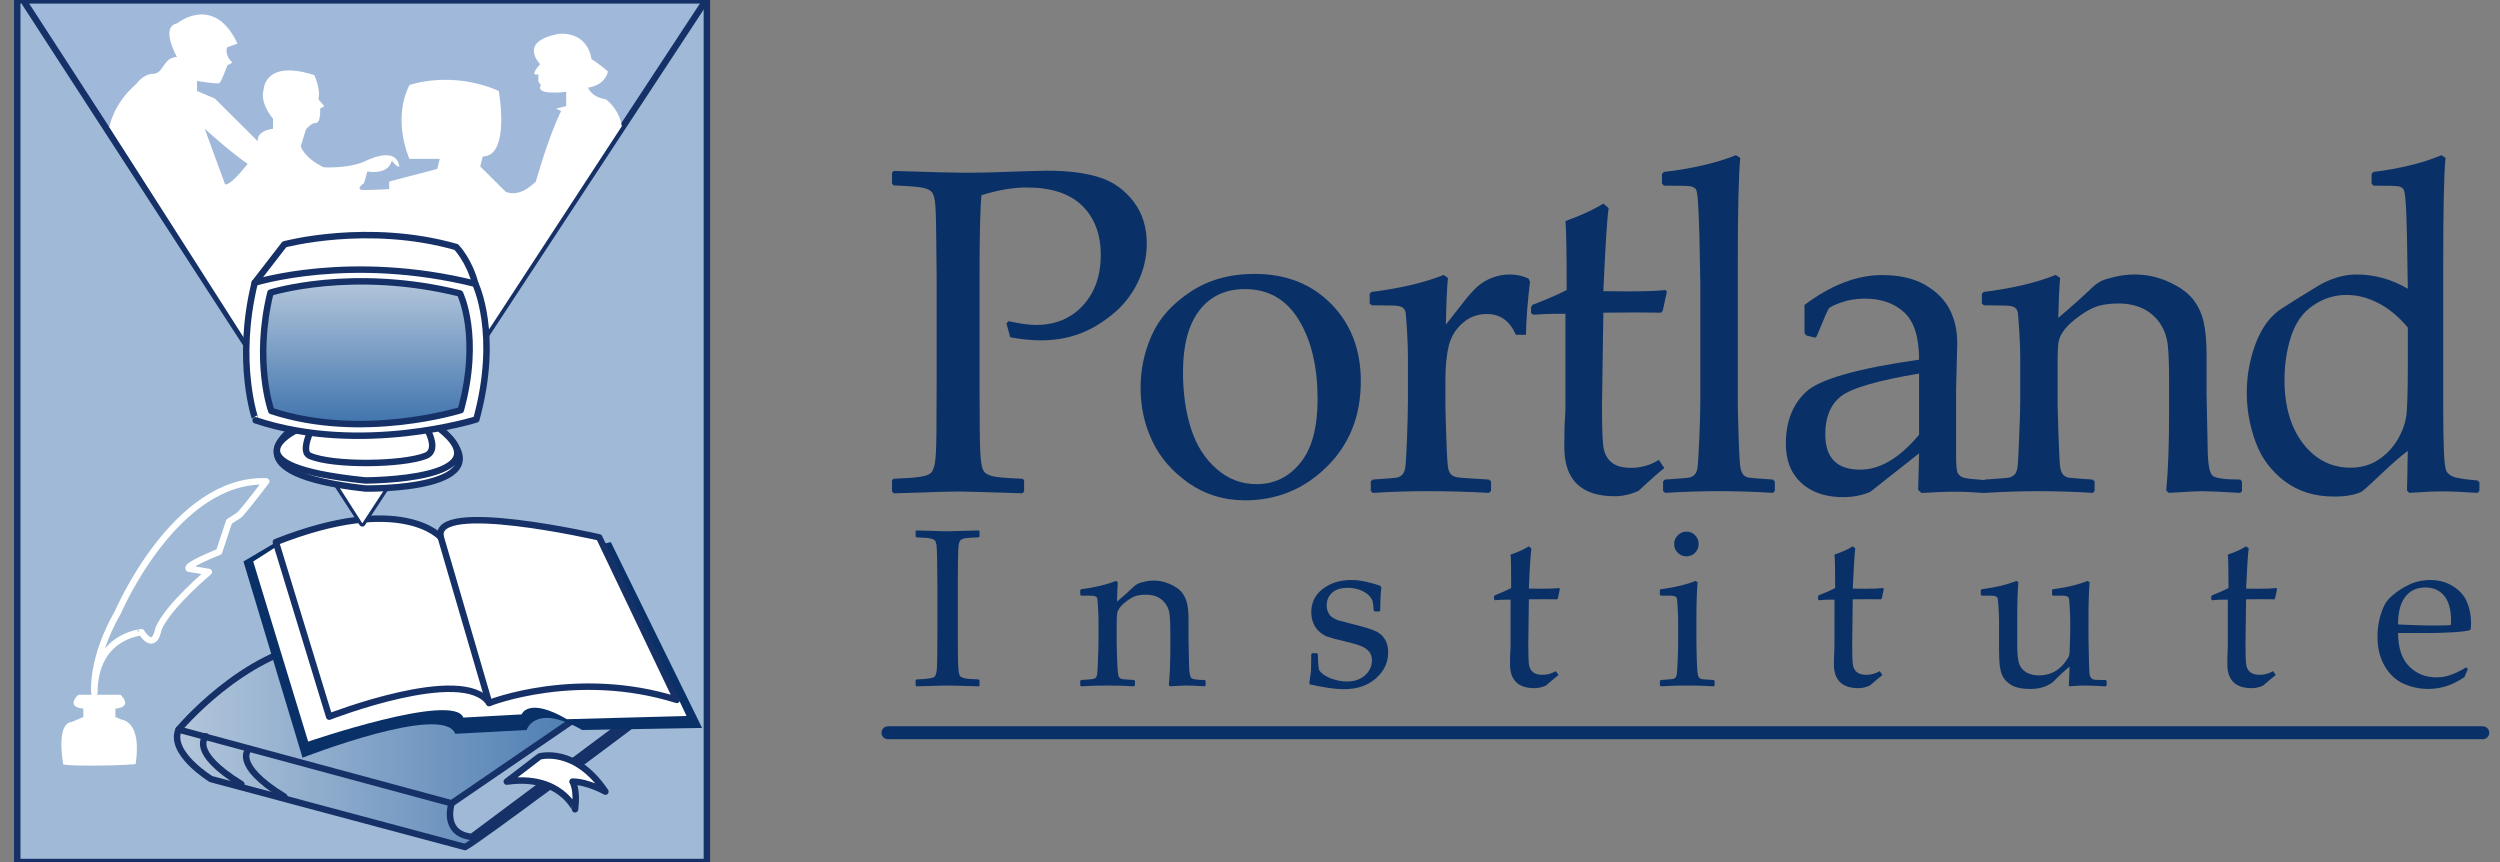 <?xml version="1.0" encoding="utf-8"?>
<!-- Generator: Adobe Illustrator 16.0.0, SVG Export Plug-In . SVG Version: 6.00 Build 0)  -->
<!DOCTYPE svg PUBLIC "-//W3C//DTD SVG 1.1//EN" "http://www.w3.org/Graphics/SVG/1.1/DTD/svg11.dtd">
<svg version="1.1" id="Capa_1" xmlns="http://www.w3.org/2000/svg" xmlns:xlink="http://www.w3.org/1999/xlink" x="0px" y="0px"
	 width="290px" height="100px" viewBox="0 0 290 100" enable-background="new 0 0 290 100" xml:space="preserve">
<rect x="0" y="0" width="290" height="100" fill="#808080" stroke="none"/>
<g>
	<polygon fill="#FFFFFF" points="72.414,83.867 53.4,97.934 50.88,94.453 71.107,81.039 	"/>
	<rect x="2" y="0.04" fill="#9FB9D6" width="80" height="99.96"/>
	<linearGradient id="SVGID_1_" gradientUnits="userSpaceOnUse" x1="20.54" y1="86.38" x2="73.107" y2="86.38">
		<stop  offset="0" style="stop-color:#B3C6DB"/>
		<stop  offset="1" style="stop-color:#4074AD"/>
	</linearGradient>
	
		<path fill="url(#SVGID_1_)" stroke="#153167" stroke-width="0.75" stroke-linecap="round" stroke-linejoin="round" stroke-miterlimit="10" d="
		M20.72,84.628c0,0,7.426-8.948,16.413-10.121l34.027,5.84L52.387,93.188c0,0-1.173,3.505,2.346,3.894l17.201-12.842h1.173
		c0,0-17.601,13.227-19.16,14.014L24.48,90.372C24.48,90.372,19.547,87.359,20.72,84.628z"/>
	<g>
		<path fill="#093067" d="M32.053,62.88l-3.813,2.253l6.853,22.761c0,0,16.347-6.373,17.72-2.773l8.28-0.44c0,0,0.92-3.159,6.44,0
			L81.44,84.44L70.854,62.88C70.854,62.88,38.947,71.239,32.053,62.88z"/>
		<path fill="#FFFFFF" d="M32,63.453l-2.627,1.68l6.374,20.894c0,0,16.88-5.787,18-2.787l6.76-0.372c0,0,0.747-2.067,5.253,0.56
			l13.88-0.373l-8.627-18.293C71.013,64.761,37.627,70.359,32,63.453z"/>
		
			<path fill="#FFFFFF" stroke="#153167" stroke-width="0.75" stroke-linecap="round" stroke-linejoin="round" stroke-miterlimit="10" d="
			M32,62.88l6.187,20.253c0,0,15.56-6.066,18.56-1.586c0,0,10.134-4.013,21.76-0.359l-9-18.854c0,0-19.506-4.479-18.373,0
			C51.133,62.333,46.627,57.106,32,62.88z"/>
		
			<line fill="#FFFFFF" stroke="#153167" stroke-width="0.75" stroke-linecap="round" stroke-linejoin="round" stroke-miterlimit="10" x1="51.133" y1="62.333" x2="56.747" y2="81.547"/>
	</g>
	
		<line fill="none" stroke="#153167" stroke-width="0.75" stroke-linecap="round" stroke-linejoin="round" stroke-miterlimit="10" x1="20.72" y1="84.628" x2="52.387" y2="93.188"/>
	
		<path fill="none" stroke="#153167" stroke-width="0.75" stroke-linecap="round" stroke-linejoin="round" stroke-miterlimit="10" d="
		M23.893,85.414c0,0-2.053,1.746,4.107,5.547"/>
	
		<path fill="none" stroke="#153167" stroke-width="0.75" stroke-linecap="round" stroke-linejoin="round" stroke-miterlimit="10" d="
		M28.88,86.867c0,0-2.054,1.761,4.106,5.547"/>
	
		<path fill="#FFFFFF" stroke="#153167" stroke-width="0.75" stroke-linecap="round" stroke-linejoin="round" stroke-miterlimit="10" d="
		M58.787,90.667l3.813-2.92c0,0,4.106-1.174,7.626,4.08c0,0-2.053-1.16-3.813-1.16c0,0,0.586,0.867,0.293,3.213
		C66.707,93.88,64.947,89.786,58.787,90.667z"/>
	
		<polyline fill="#A0B8D9" stroke="#153167" stroke-width="0.75" stroke-linecap="round" stroke-linejoin="round" stroke-miterlimit="10" points="
		2.92,0.387 42.027,60.706 81.907,0 	"/>
	<g>
		<path fill-rule="evenodd" clip-rule="evenodd" fill="#FFFFFF" d="M26.093,21.346l-2.347-6.413c3.227,2.92,4.986,4.08,4.986,4.08
			C26.387,21.934,26.093,21.346,26.093,21.346z M70.28,11.52c-1.773-0.293-2.053-1.36-2.053-1.36
			c2.053-0.293,2.293-1.867,2.293-1.867c-0.88-0.8-1.907-1.44-1.907-1.44c-0.586-3.4-3.813-2.92-3.813-2.92
			c-4.787,0.879-2.146,3.506-2.146,3.506C61.28,9,62.453,8.613,62.453,8.613V9.48l0.293,0.387c-0.786,1.267,2.933,0.787,2.933,0.787
			v1.653L64.506,12.6l0.587,0.28c-1.466,2.92-2.933,8.173-2.933,8.173c-2.053,2.054-3.52,1.173-3.52,1.173l-2.934-2.92L56,18.146
			c3.227,0,1.854-7.6,1.854-7.6c-5.56-2.427-10.36-0.68-10.36-0.68c-2.054,4.094,0,8.56,0,8.56h3.52L50.72,19.6l-5.574,1.453v0.88
			c-1.653,0.106-2.92,0.106-2.92,0.106c-1.173,0,0-0.786,0-0.786l0.387-1.36c2.64,0.387,2.827-1.266,2.827-1.266
			c0.693,0.879,0.88,0.68,0.88,0.68c-0.387-2.533-4-0.586-4-0.586c-2.053,0.88-4.787,0.68-4.787,0.68
			c-2.346-1.16-2.64-2.427-2.64-2.427l0.587-1.946c0,0,0.573-0.773,1.174-0.773c0.586,0,0.479-1.653,0.479-1.653l0.494-0.293
			l-0.693-0.787c0.307-1.16-0.48-2.813-0.48-2.813c-5.773-1.853-5.867,1.653-5.867,1.653c-0.493,1.653,1.08,3.4,1.08,3.4v1.174
			c-2.053,0.293-1.76,1.453-1.76,1.453l-4.987-4.96l-2.066-0.879v-1.16c0,0,2.4,0.414,2.613,0.24c0.227-0.187,0.92-2.067,0.92-2.067
			s0.64-0.253,0.506-0.373c-0.906-0.88-0.547-1.693-0.547-1.693l1.201-0.44C24.813-0.787,20.52,2.72,20.52,2.72
			c-1.96,0.387,0,3.893,0,3.893c-1.56,0-1.56,1.947-2.733,1.947c-1.173,0-1.96,1.16-1.96,1.16c-2.733,2.346-3.147,5.026-3.147,5.026
			l29.347,45.959L72.133,14.64C71.827,12.6,70.28,11.52,70.28,11.52z"/>
	</g>
	
		<path fill="#FFFFFF" stroke="#153167" stroke-width="0.75" stroke-linecap="round" stroke-linejoin="round" stroke-miterlimit="10" d="
		M29.547,32.8l3.44-4.454c0,0,9.667-2.613,19.933,0.308c0,0,1.506,1.533,2.213,4.266"/>
	
		<path fill="#FFFFFF" stroke="#153167" stroke-width="0.75" stroke-linecap="round" stroke-linejoin="round" stroke-miterlimit="10" d="
		M33.747,49.92c0,0-7.213,4.987,8.626,6.747c0,0,17.08,0.307,8.574-6.987"/>
	
		<path fill="#FFFFFF" stroke="#153167" stroke-width="0.75" stroke-linecap="round" stroke-linejoin="round" stroke-miterlimit="10" d="
		M34.333,49.92c0,0-8.574,4.12,8.04,5.813c0,0,16.347,0,8.574-6.054"/>
	
		<path fill="#FFFFFF" stroke="#153167" stroke-width="0.75" stroke-linecap="round" stroke-linejoin="round" stroke-miterlimit="10" d="
		M35.92,50.294c0,0-0.973,2.146,0,2.572c2.64,1.174,10.8,1.067,13.48,0c1.467-0.586,0.293-2.773,0.293-2.773"/>
	<g>
		<path fill="#FFFFFF" d="M14.066,83.466l-0.68-0.293V82.2c2.146-0.2,0.586-1.614,0.586-1.614h-3.187h-0.28H9.08
			c0,0-1.56,1.414,0.586,1.614v0.973l-1.373,0.588c0,0-1.76-0.201-0.973,4.867c0,0-0.32,0.172,3.133,0.185h0.201h0.2
			c3.573-0.013,4.879-0.185,4.879-0.185C16.506,83.56,14.066,83.466,14.066,83.466z"/>
	</g>
	
		<path fill="none" stroke="#FFFFFF" stroke-width="0.75" stroke-linecap="round" stroke-linejoin="round" stroke-miterlimit="10" d="
		M10.947,80.347c0,0-0.4-3.881,2.733-9.334c0,0,6.641-15.56,17.201-15.173c0,0-2.347,3.106-3.121,3.894l-1.186,0.773l-1.16,3.506
		c0,0-3.92,1.547-3.521,1.948l2.333,0.386c0,0-4.68,3.88-5.854,6.614c0,0-0.4,2.719-1.959,0.386
		C16.414,73.347,10.947,73.733,10.947,80.347z"/>
	
		<path fill="#FFFFFF" stroke="#153167" stroke-width="0.75" stroke-linecap="round" stroke-linejoin="round" stroke-miterlimit="10" d="
		M29.547,32.8c0,0,11.027-3.507,25.586,0.12c0,0,2.854,5.773,0.12,15.733c0,0-13.307,4.187-25.6,0.106
		C29.654,48.76,27.267,42.093,29.547,32.8z"/>
	<linearGradient id="SVGID_2_" gradientUnits="userSpaceOnUse" x1="42.502" y1="32.635" x2="42.502" y2="49.196">
		<stop  offset="0" style="stop-color:#B3C6DB"/>
		<stop  offset="1" style="stop-color:#4074AD"/>
	</linearGradient>
	
		<path fill="url(#SVGID_2_)" stroke="#153167" stroke-width="0.75" stroke-linecap="round" stroke-linejoin="round" stroke-miterlimit="10" d="
		M31.373,33.947c0,0,9.467-3.013,21.987,0.093c0,0,2.453,4.96,0.093,13.534c0,0-11.426,3.587-21.986,0.094
		C31.467,47.667,29.414,41.92,31.373,33.947z"/>
	
		<rect x="2" y="0.04" fill="none" stroke="#153167" stroke-width="0.75" stroke-linecap="round" stroke-linejoin="round" stroke-miterlimit="10" width="80" height="99.96"/>
	<g>
		<g>
			<g>
				<path fill-rule="evenodd" clip-rule="evenodd" fill="#093067" d="M103.68,19.827c4.374,0.146,7.16,0.213,8.36,0.213
					c1.627,0,3.467-0.04,5.493-0.133C119.68,19.84,121,19.8,121.507,19.8c2.427,0,4.439,0.266,6.026,0.773
					c1.587,0.493,2.894,1.439,3.946,2.786c1.027,1.347,1.547,2.974,1.547,4.894c0,1.573-0.359,3.106-1.08,4.573
					c-0.732,1.48-1.746,2.733-3.053,3.76c-1.293,1.041-2.613,1.773-3.947,2.227c-1.346,0.454-2.72,0.667-4.173,0.667
					c-1.067,0-2.267-0.107-3.587-0.36l-0.439-1.6l0.24-0.267c1.293,0.293,2.359,0.44,3.173,0.44c2.267,0,4.093-0.76,5.467-2.267
					c1.386-1.52,2.066-3.466,2.066-5.84c0-2.373-0.706-4.28-2.134-5.706c-1.439-1.414-3.6-2.134-6.493-2.134
					c-1.587,0-3.319,0.307-5.213,0.894c-0.147,1.36-0.227,4.613-0.227,9.8v12.187l0.026,5.12c0.014,1.986,0.066,3.266,0.16,3.84
					c0.08,0.586,0.199,0.973,0.373,1.16c0.16,0.199,0.48,0.359,0.947,0.492c0.467,0.12,1.626,0.227,3.467,0.295l0.199,0.158v1.32
					l-0.199,0.214c-4.428-0.146-6.921-0.214-7.467-0.214c-0.601,0-3.08,0.068-7.454,0.214l-0.2-0.214v-1.32l0.2-0.158
					c1.627-0.068,2.693-0.147,3.228-0.254c0.546-0.107,0.906-0.241,1.08-0.414c0.186-0.173,0.333-0.52,0.453-1.066
					c0.106-0.533,0.173-1.746,0.187-3.627l0.026-5.546V32.44l-0.053-5.133c-0.014-2-0.067-3.293-0.134-3.867
					c-0.08-0.586-0.214-0.973-0.374-1.16c-0.159-0.2-0.479-0.36-0.946-0.479c-0.467-0.121-1.626-0.214-3.467-0.294l-0.2-0.186
					v-1.307L103.68,19.827z"/>
				<path fill-rule="evenodd" clip-rule="evenodd" fill="#093067" d="M137.227,43.134c0,2.467,0.307,4.652,0.934,6.6
					c0.626,1.934,1.613,3.493,2.973,4.666c1.347,1.187,2.894,1.761,4.628,1.761c2.052,0,3.732-0.813,5.066-2.454
					c1.346-1.64,2.013-4.105,2.013-7.412c0-3.734-0.72-6.788-2.173-9.174s-3.534-3.586-6.253-3.586c-2.254,0-4.027,0.827-5.294,2.48
					C137.866,37.654,137.227,40.04,137.227,43.134z M132.307,44.96c0-2.094,0.427-4.106,1.28-6.04
					c0.854-1.947,2.333-3.613,4.439-5.027c2.107-1.413,4.602-2.12,7.508-2.12c3.639,0,6.599,1.16,8.893,3.494
					c2.279,2.319,3.428,5.307,3.428,8.947c0,4.026-1.308,7.333-3.936,9.92c-2.625,2.6-5.799,3.905-9.505,3.905
					c-2.427,0-4.601-0.667-6.507-1.985c-1.907-1.334-3.32-2.947-4.228-4.867C132.76,49.28,132.307,47.2,132.307,44.96z"/>
				<path fill-rule="evenodd" clip-rule="evenodd" fill="#093067" d="M167.466,31.893l0.495,0.347
					c-0.106,1.013-0.188,2.826-0.241,5.414l1.96-2.494c0.641-0.84,1.2-1.467,1.707-1.92c0.493-0.44,1.066-0.787,1.72-1.027
					c0.667-0.253,1.334-0.374,2.026-0.374c0.773,0,1.495,0.16,2.175,0.467l0.172,0.373c-0.279,2.333-0.44,4.387-0.467,6.16h-1.173
					c-0.694-1.613-1.813-2.414-3.36-2.414c-1.065,0-2.014,0.333-2.8,1.041c-0.8,0.68-1.333,1.546-1.613,2.6
					c-0.254,1.041-0.399,2.36-0.399,3.96v2.92c0,0.533,0.039,1.813,0.106,3.867c0.066,2.053,0.146,3.24,0.227,3.547
					c0.066,0.319,0.2,0.547,0.359,0.706c0.161,0.147,0.388,0.241,0.653,0.293c0.268,0.055,1.508,0.147,3.707,0.269l0.241,0.212
					v1.106l-0.241,0.227c-2.306-0.134-4.72-0.199-7.24-0.199c-1.986,0-4.065,0.065-6.24,0.199l-0.227-0.227V55.84l0.227-0.212
					c1.68-0.107,2.641-0.188,2.854-0.241s0.399-0.16,0.573-0.32c0.16-0.173,0.267-0.427,0.333-0.76
					c0.066-0.347,0.133-1.479,0.214-3.399c0.066-1.92,0.106-3.374,0.106-4.36V41.36c0-0.694-0.026-1.654-0.094-2.867
					c-0.081-1.214-0.133-1.947-0.173-2.227c-0.041-0.28-0.187-0.494-0.4-0.627c-0.227-0.134-0.68-0.2-1.359-0.2l-2.174-0.026
					l-0.24-0.214v-1.12l0.201-0.213C162.399,33.453,165.188,32.8,167.466,31.893z"/>
				<path fill-rule="evenodd" clip-rule="evenodd" fill="#093067" d="M177.601,36.307v-0.693l0.186-0.267
					c1.628-0.613,2.947-1.186,3.947-1.706c0-4.574-0.054-7.253-0.147-8c1.773-0.627,3.241-1.307,4.401-2.027l0.613,0.533
					c-0.174,1.094-0.374,4.307-0.613,9.627c0.853,0.013,1.799,0.027,2.799,0.027c2.054,0,3.508-0.054,4.401-0.16l0.172,0.173
					l-0.479,2.227l-0.213,0.228c-0.881-0.014-1.867-0.027-2.947-0.027c-0.959,0-2.213,0.013-3.732,0.027l-0.16,10.72
					c0,2.466,0.053,4.093,0.16,4.853c0.119,0.761,0.427,1.36,0.946,1.787c0.507,0.427,1.267,0.64,2.267,0.64
					c1.159,0,2.24-0.307,3.227-0.92l0.627,0.947c-0.413,0.307-1.413,1.172-2.987,2.64c-0.906,0.413-1.827,0.626-2.759,0.626
					c-3.908,0-5.854-1.906-5.854-5.732c0-1.4,0.026-2.601,0.094-3.574c0.026-0.307,0.039-0.613,0.039-0.92V36.4h-1.079
					c-0.773,0-1.667,0.04-2.667,0.106L177.601,36.307z"/>
				<path fill-rule="evenodd" clip-rule="evenodd" fill="#093067" d="M201.372,18l0.495,0.32c-0.188,2.013-0.281,6.053-0.281,12.12
					v16.506c0,0.387,0.027,1.627,0.094,3.721c0.067,2.093,0.147,3.32,0.227,3.666c0.081,0.36,0.2,0.613,0.347,0.773
					c0.161,0.146,0.36,0.253,0.574,0.293c0.227,0.041,1.16,0.121,2.813,0.229l0.239,0.212v1.106l-0.213,0.227
					c-2.174-0.134-4.253-0.199-6.268-0.199c-2,0-4.079,0.065-6.254,0.199l-0.227-0.227V55.84l0.227-0.212
					c1.682-0.107,2.641-0.188,2.854-0.241s0.414-0.16,0.573-0.32c0.16-0.173,0.281-0.427,0.333-0.76
					c0.055-0.347,0.133-1.479,0.214-3.399c0.08-1.92,0.119-3.374,0.119-4.36V32.92l-0.106-5.574
					c-0.052-1.959-0.12-3.307-0.172-4.053c-0.055-0.76-0.148-1.213-0.241-1.347c-0.106-0.134-0.293-0.253-0.547-0.32
					c-0.267-0.067-1.306-0.094-3.16-0.094l-0.227-0.24v-1.106l0.214-0.24C196.308,19.56,199.106,18.907,201.372,18z"/>
				<path fill-rule="evenodd" clip-rule="evenodd" fill="#093067" d="M222.613,43.333c-4.866,0.813-7.894,1.707-9.079,2.654
					c-1.201,0.946-1.801,2.412-1.801,4.399c0,2.733,1.348,4.093,4.04,4.093c2.308,0,4.586-1.346,6.84-4.053V43.333z M210.547,39.173
					l-1.026-0.267l-0.2-0.267v-3.267c3.079-2.307,6.079-3.466,9-3.466c1.987,0,3.653,0.373,4.974,1.133
					c1.307,0.747,2.266,1.693,2.852,2.827c0.588,1.133,0.894,2.454,0.894,3.96l-0.133,5.28v7.854c0,1.066,0.067,1.72,0.214,1.947
					c0.16,0.226,0.32,0.373,0.508,0.452c0.185,0.081,0.56,0.147,1.064,0.2l1.495,0.133l0.199,0.241v1.054l-0.199,0.2
					c-1.269-0.094-2.454-0.148-3.547-0.148c-1.04,0-2.281,0.055-3.747,0.148l-0.387-0.36l0.106-4.24l-5.68,4.479
					c-0.946,0.399-1.987,0.601-3.121,0.601c-1.386,0-2.573-0.253-3.573-0.761c-1-0.507-1.76-1.227-2.293-2.133
					c-0.52-0.907-0.786-2.026-0.786-3.32c0-2.573,0.801-4.587,2.387-6.04c1.599-1.439,5.946-2.68,13.066-3.693
					c0-2.6-0.574-4.426-1.72-5.479c-1.146-1.067-2.68-1.6-4.6-1.6c-1.014,0-1.935,0.16-2.747,0.453
					c-0.827,0.293-1.294,0.534-1.427,0.72c-0.12,0.187-0.586,1.253-1.4,3.227L210.547,39.173z"/>
				<path fill-rule="evenodd" clip-rule="evenodd" fill="#093067" d="M238.466,31.893l0.508,0.347
					c-0.106,1.173-0.174,2.707-0.213,4.626c1.385-1.16,2.705-2.333,3.959-3.533c0.361-0.333,0.707-0.574,1.027-0.733
					c0.319-0.16,0.854-0.32,1.6-0.493c0.734-0.173,1.508-0.267,2.281-0.267c1.318,0,2.599,0.267,3.838,0.814
					c1.24,0.546,2.175,1.186,2.814,1.933c0.626,0.747,1.066,1.627,1.32,2.654c0.239,1.013,0.36,2.266,0.36,3.76v4.627
					c0,0.293,0.039,2.479,0.133,6.56c0.026,1.667,0.214,2.653,0.547,2.974c0.32,0.306,1.398,0.468,3.227,0.468l0.199,0.212v1.134
					l-0.199,0.199c-2.214-0.134-3.707-0.199-4.48-0.199c-0.453,0-1.72,0.065-3.801,0.199l-0.306-0.279
					c0.227-2.28,0.333-5.254,0.333-8.92v-3.453c0-2.067-0.04-3.56-0.147-4.467c-0.094-0.92-0.385-1.747-0.865-2.493
					c-0.494-0.747-1.135-1.32-1.947-1.733c-0.826-0.413-1.799-0.627-2.92-0.627c-0.906,0-1.667,0.107-2.319,0.28
					c-0.641,0.187-1.36,0.573-2.147,1.133c-0.801,0.574-1.387,1.107-1.773,1.6c-0.387,0.507-0.613,0.974-0.693,1.4
					c-0.08,0.44-0.12,1.347-0.12,2.747v4.586c0,0.387,0.04,1.627,0.106,3.721c0.068,2.093,0.147,3.32,0.214,3.666
					c0.094,0.36,0.2,0.613,0.359,0.773c0.161,0.146,0.347,0.253,0.574,0.293c0.227,0.041,1.16,0.121,2.813,0.229l0.227,0.212v1.106
					l-0.2,0.227c-2.173-0.134-4.267-0.199-6.267-0.199s-4.08,0.065-6.254,0.199l-0.24-0.227V55.84l0.24-0.212
					c1.681-0.107,2.641-0.188,2.854-0.241c0.214-0.054,0.4-0.16,0.573-0.32c0.16-0.173,0.267-0.427,0.333-0.76
					c0.068-0.347,0.133-1.479,0.201-3.399c0.08-1.92,0.133-3.374,0.133-4.36V41.36c0-0.694-0.039-1.654-0.107-2.867
					c-0.079-1.214-0.133-1.947-0.173-2.227c-0.04-0.28-0.187-0.494-0.413-0.627c-0.213-0.134-0.666-0.2-1.346-0.2l-2.175-0.026
					l-0.239-0.214v-1.12l0.2-0.213C233.414,33.453,236.2,32.8,238.466,31.893z"/>
				<path fill-rule="evenodd" clip-rule="evenodd" fill="#093067" d="M279.308,38c-1.014-1.227-2.147-2.173-3.374-2.813
					c-1.241-0.654-2.48-0.974-3.733-0.974c-1.373,0-2.653,0.387-3.841,1.2c-1.199,0.786-2.052,1.973-2.573,3.547
					c-0.52,1.573-0.786,3.28-0.786,5.12c0,3.066,0.733,5.533,2.173,7.399c1.455,1.854,3.28,2.773,5.468,2.773
					c1.199,0,2.266-0.279,3.187-0.88c0.92-0.587,1.693-1.373,2.293-2.373c0.586-1,0.934-2,1.04-3c0.093-1,0.147-2.84,0.147-5.507V38
					z M275.106,21.293v-1.106l0.188-0.24c3.133-0.387,5.772-1.04,7.92-1.947l0.466,0.32c-0.187,2.013-0.266,6.053-0.266,12.12v17.24
					c0,1.773,0.026,3.32,0.079,4.641c0.054,1.333,0.16,2.12,0.307,2.359c0.146,0.254,0.388,0.453,0.734,0.601
					c0.333,0.16,1.278,0.32,2.853,0.453l0.227,0.213v1l-0.227,0.227c-1.759-0.119-3.147-0.173-4.12-0.173
					c-0.895,0-2.146,0.054-3.787,0.173l-0.266-0.279c0.039-1.721,0.066-2.92,0.066-3.613l0.027-0.986
					c-0.908,0.693-1.801,1.479-2.707,2.333C275.28,55.894,274.399,56.68,274,57c-0.761,0.399-1.827,0.601-3.227,0.601
					c-2.253,0-4.173-0.588-5.761-1.788c-1.572-1.199-2.705-2.706-3.372-4.572c-0.68-1.841-1.013-3.747-1.013-5.693
					c0-1.974,0.346-3.88,1.039-5.72c0.705-1.84,1.692-3.173,2.974-4.014c1.293-0.84,2.692-1.706,4.214-2.626
					c1.505-0.894,3.013-1.347,4.505-1.347c2.081,0,4.055,0.547,5.948,1.654l-0.094-5.867c-0.041-2.027-0.094-3.454-0.16-4.254
					c-0.066-0.787-0.147-1.266-0.241-1.413c-0.106-0.147-0.266-0.267-0.505-0.333c-0.227-0.067-1.227-0.094-2.987-0.094
					L275.106,21.293z"/>
			</g>
			<path fill-rule="evenodd" clip-rule="evenodd" fill="#093067" d="M106.32,61.534l1.573,0.039c1.026,0.04,1.707,0.055,2.014,0.055
				c0.293,0,1.492-0.027,3.613-0.094l0.106,0.079v0.64l-0.106,0.08c-0.574,0.014-1.027,0.039-1.348,0.081
				c-0.307,0.026-0.546,0.093-0.68,0.187c-0.146,0.092-0.24,0.306-0.293,0.652c-0.04,0.348-0.066,0.828-0.066,1.439l-0.027,2.936
				v5.893l0.014,2.492c0.014,0.948,0.04,1.573,0.08,1.854c0.04,0.293,0.094,0.466,0.173,0.56c0.094,0.094,0.24,0.174,0.467,0.24
				s0.787,0.119,1.681,0.146l0.106,0.081v0.627l-0.106,0.093l-2.214-0.066c-0.587-0.013-1.054-0.026-1.399-0.026
				c-0.254,0-1.454,0.026-3.587,0.093l-0.107-0.093v-0.627l0.107-0.081c0.786-0.026,1.307-0.079,1.56-0.133
				c0.267-0.039,0.44-0.106,0.533-0.187c0.08-0.079,0.16-0.254,0.214-0.52c0.053-0.268,0.079-0.854,0.093-1.76l0.014-2.693v-5.893
				l-0.027-2.495c-0.013-0.973-0.039-1.586-0.066-1.866c-0.039-0.279-0.106-0.467-0.187-0.561c-0.066-0.093-0.227-0.172-0.453-0.227
				c-0.227-0.065-0.786-0.12-1.68-0.146l-0.107-0.08v-0.64L106.32,61.534z"/>
			<path fill-rule="evenodd" clip-rule="evenodd" fill="#093067" d="M129.44,67.387l0.227,0.16c-0.04,0.573-0.08,1.32-0.094,2.239
				c0.68-0.56,1.307-1.133,1.906-1.705c0.174-0.162,0.348-0.295,0.494-0.361c0.16-0.079,0.413-0.16,0.773-0.24
				c0.359-0.093,0.732-0.133,1.106-0.133c0.64,0,1.253,0.133,1.853,0.4c0.601,0.266,1.054,0.573,1.36,0.933
				c0.294,0.359,0.507,0.786,0.627,1.281c0.12,0.505,0.173,1.105,0.173,1.825v2.24l0.067,3.188c0.013,0.799,0.106,1.279,0.267,1.439
				c0.16,0.146,0.68,0.227,1.547,0.227l0.106,0.107v0.533l-0.106,0.093c-1.067-0.066-1.787-0.093-2.16-0.093
				c-0.227,0-0.84,0.026-1.854,0.093l-0.146-0.134c0.106-1.107,0.173-2.546,0.173-4.319v-1.667c0-1-0.026-1.72-0.08-2.16
				c-0.04-0.439-0.173-0.854-0.413-1.2c-0.24-0.372-0.547-0.653-0.934-0.853c-0.399-0.199-0.866-0.293-1.399-0.293
				c-0.44,0-0.813,0.039-1.12,0.133c-0.307,0.08-0.653,0.279-1.04,0.547c-0.374,0.279-0.667,0.533-0.84,0.786
				c-0.187,0.239-0.307,0.453-0.333,0.667c-0.041,0.213-0.067,0.653-0.067,1.346v2.214c0,0.188,0.026,0.786,0.054,1.8
				c0.04,1.014,0.08,1.602,0.119,1.773c0.027,0.174,0.094,0.294,0.174,0.375c0.066,0.078,0.16,0.133,0.267,0.146
				c0.12,0.026,0.587,0.054,1.4,0.106l0.106,0.107v0.52l-0.106,0.106c-1.054-0.066-2.08-0.093-3.067-0.093
				c-0.973,0-2,0.026-3.066,0.093l-0.106-0.106v-0.52l0.106-0.107c0.84-0.053,1.293-0.094,1.414-0.119
				c0.093-0.014,0.186-0.081,0.279-0.147c0.066-0.079,0.134-0.214,0.16-0.374c0.027-0.173,0.066-0.719,0.094-1.653
				c0.039-0.919,0.066-1.625,0.066-2.106v-2.506c0-0.346-0.014-0.813-0.054-1.4c-0.026-0.573-0.053-0.945-0.079-1.08
				c-0.014-0.134-0.08-0.24-0.188-0.293c-0.106-0.067-0.333-0.106-0.653-0.106h-1.04l-0.106-0.106v-0.534l0.106-0.106
				C127,68.146,128.347,67.827,129.44,67.387z"/>
			<path fill-rule="evenodd" clip-rule="evenodd" fill="#093067" d="M152.214,75.773h0.547l0.106,0.106
				c0.013,0.721,0.052,1.32,0.133,1.826c0.253,0.4,0.706,0.721,1.333,0.974c0.641,0.239,1.268,0.374,1.894,0.374
				c0.88,0,1.601-0.241,2.133-0.733c0.521-0.48,0.786-1.054,0.786-1.72c0-0.361-0.092-0.682-0.278-0.947
				c-0.2-0.267-0.495-0.493-0.88-0.666c-0.387-0.175-1.094-0.374-2.094-0.615c-0.867-0.199-1.467-0.359-1.8-0.479
				c-0.36-0.107-0.68-0.308-1-0.573c-0.32-0.267-0.56-0.601-0.734-1c-0.159-0.387-0.253-0.827-0.253-1.308
				c0-1.119,0.453-2.039,1.347-2.705c0.894-0.694,2-1.027,3.333-1.027c0.561,0,1.175,0.079,1.827,0.24
				c0.667,0.159,1.173,0.307,1.507,0.44l0.119,0.185c-0.066,0.334-0.119,1.227-0.133,2.667l-0.119,0.121h-0.521l-0.119-0.121
				c-0.026-0.519-0.08-0.879-0.133-1.093c-0.068-0.213-0.214-0.426-0.453-0.681c-0.24-0.227-0.588-0.438-1.027-0.612
				c-0.439-0.16-0.906-0.239-1.4-0.239c-0.506,0-0.934,0.079-1.279,0.227c-0.348,0.146-0.627,0.386-0.84,0.692
				c-0.214,0.308-0.32,0.68-0.32,1.12c0,0.32,0.067,0.613,0.2,0.867c0.133,0.253,0.32,0.466,0.599,0.612
				c0.269,0.161,0.547,0.268,0.842,0.333l1.372,0.36c1.175,0.293,2.027,0.534,2.534,0.761c0.506,0.199,0.906,0.52,1.173,0.946
				c0.28,0.44,0.413,0.947,0.413,1.561c0,1.173-0.467,2.188-1.426,3.025c-0.96,0.842-2.187,1.254-3.694,1.254
				c-0.52,0-1.173-0.053-1.96-0.173c-0.786-0.12-1.453-0.253-2.013-0.387l-0.054-0.173l0.12-0.854
				c0.054-0.266,0.066-0.52,0.081-0.786l0.025-1.693L152.214,75.773z"/>
			<path fill-rule="evenodd" clip-rule="evenodd" fill="#093067" d="M173.308,69.521v-0.333l0.092-0.134
				c0.788-0.307,1.413-0.588,1.895-0.84c0-2.214-0.014-3.508-0.067-3.881c0.867-0.294,1.56-0.613,2.12-0.961l0.294,0.256
				c-0.081,0.532-0.188,2.078-0.294,4.652c0.414,0.014,0.88,0.014,1.359,0.014c1,0,1.721-0.027,2.148-0.08l0.092,0.094l-0.227,1.092
				l-0.106,0.121c-0.44-0.014-0.921-0.014-1.44-0.014c-0.48,0-1.079,0-1.826,0.014l-0.066,5.213c0,1.2,0.027,1.986,0.079,2.36
				c0.055,0.372,0.2,0.667,0.453,0.867c0.241,0.212,0.614,0.319,1.094,0.319c0.573,0,1.094-0.147,1.573-0.426l0.307,0.453
				c-0.213,0.146-0.692,0.547-1.453,1.213c-0.439,0.199-0.88,0.307-1.333,0.307c-1.894,0-2.84-0.934-2.84-2.788
				c0-0.68,0.013-1.266,0.054-1.745c0.013-0.134,0.013-0.294,0.013-0.439V69.56h-0.521c-0.373,0-0.8,0.014-1.279,0.068
				L173.308,69.521z"/>
			<path fill-rule="evenodd" clip-rule="evenodd" fill="#093067" d="M195.628,61.667c0.385,0,0.731,0.133,1,0.427
				c0.278,0.266,0.411,0.612,0.411,1.013c0,0.387-0.133,0.733-0.411,1.014c-0.269,0.279-0.615,0.414-1,0.414
				c-0.389,0-0.722-0.135-1-0.401c-0.281-0.278-0.428-0.626-0.428-1.026s0.146-0.747,0.428-1.013
				C194.906,61.8,195.239,61.667,195.628,61.667z M196.68,67.387l0.239,0.16c-0.092,1.106-0.133,2.534-0.133,4.253v2.88
				c0,0.188,0.014,0.786,0.041,1.8c0.04,1.014,0.079,1.602,0.119,1.773c0.041,0.174,0.093,0.294,0.174,0.375
				c0.067,0.078,0.16,0.133,0.279,0.146c0.107,0.026,0.574,0.054,1.387,0.106l0.107,0.107v0.52l-0.094,0.106
				c-1.066-0.066-2.094-0.093-3.08-0.093c-0.973,0-1.986,0.026-3.053,0.093l-0.12-0.106v-0.52l0.12-0.107
				c0.826-0.053,1.294-0.094,1.399-0.119c0.106-0.014,0.187-0.081,0.28-0.147c0.08-0.079,0.133-0.214,0.16-0.374
				c0.027-0.173,0.066-0.719,0.106-1.653c0.04-0.919,0.054-1.625,0.054-2.106v-2.506c0-0.346-0.014-0.813-0.054-1.4
				c-0.027-0.573-0.054-0.945-0.079-1.08c-0.014-0.134-0.081-0.24-0.188-0.293c-0.107-0.067-0.32-0.106-0.641-0.106h-1.039
				l-0.12-0.106v-0.534l0.106-0.106C194.239,68.146,195.586,67.827,196.68,67.387z"/>
			<path fill="#093067" d="M210.894,69.521v-0.333l0.08-0.134c0.787-0.307,1.426-0.588,1.906-0.84c0-2.214-0.025-3.508-0.08-3.881
				c0.867-0.294,1.572-0.613,2.119-0.961l0.295,0.256c-0.081,0.532-0.175,2.078-0.295,4.652c0.428,0.014,0.881,0.014,1.375,0.014
				c1,0,1.706-0.027,2.146-0.08l0.08,0.094l-0.227,1.092l-0.106,0.121c-0.427-0.014-0.907-0.014-1.427-0.014
				c-0.48,0-1.094,0-1.842,0.014l-0.064,5.213c0,1.2,0.025,1.986,0.079,2.36c0.054,0.372,0.212,0.667,0.453,0.867
				c0.254,0.212,0.613,0.319,1.106,0.319c0.561,0,1.08-0.147,1.561-0.426l0.306,0.453c-0.199,0.146-0.68,0.547-1.453,1.213
				c-0.44,0.199-0.88,0.307-1.333,0.307c-1.894,0-2.84-0.934-2.84-2.788c0-0.68,0.027-1.266,0.053-1.745l0.014-0.439V69.56h-0.506
				c-0.388,0-0.814,0.014-1.294,0.068L210.894,69.521z"/>
			<path fill-rule="evenodd" clip-rule="evenodd" fill="#093067" d="M233.906,67.387l0.227,0.16
				c-0.094,1.106-0.133,2.534-0.133,4.239v2.987c0,1.081,0.081,1.84,0.239,2.266c0.16,0.414,0.453,0.747,0.842,0.974
				c0.398,0.214,0.88,0.334,1.439,0.334c0.6,0,1.159-0.12,1.652-0.359c0.494-0.254,0.921-0.588,1.268-1.026
				c0.333-0.44,0.521-0.747,0.572-0.895c0.054-0.16,0.081-0.587,0.094-1.293l0.039-1.427v-1.373c0-0.346-0.013-0.813-0.052-1.4
				c-0.027-0.573-0.055-0.945-0.081-1.08c-0.013-0.134-0.079-0.24-0.186-0.293c-0.107-0.067-0.32-0.106-0.64-0.106h-1.042
				l-0.106-0.106v-0.534l0.094-0.106c1.587-0.201,2.934-0.52,4.027-0.96l0.239,0.16c-0.092,1.106-0.133,2.52-0.133,4.227v2.253
				l0.066,3.106c0.014,0.734,0.054,1.175,0.12,1.32c0.081,0.16,0.175,0.267,0.308,0.333c0.133,0.068,0.506,0.094,1.146,0.094h0.36
				l0.105,0.107v0.506l-0.092,0.12c-1.199-0.066-2-0.093-2.4-0.093c-0.521,0-1.119,0.026-1.799,0.093l-0.094-0.093
				c0.039-0.867,0.066-1.602,0.094-2.2c-0.521,0.413-1.135,0.974-1.801,1.667c-0.254,0.266-0.64,0.479-1.12,0.666
				c-0.48,0.174-1.04,0.266-1.653,0.266c-0.934,0-1.667-0.158-2.187-0.453c-0.521-0.306-0.894-0.719-1.106-1.252
				c-0.227-0.534-0.32-1.44-0.32-2.748v-1.013v-2.479c0-0.346-0.026-0.813-0.054-1.4c-0.04-0.573-0.066-0.945-0.093-1.08
				c-0.014-0.134-0.08-0.24-0.188-0.293c-0.106-0.067-0.32-0.106-0.641-0.106h-1.039l-0.106-0.106v-0.534l0.094-0.106
				C231.466,68.146,232.8,67.827,233.906,67.387z"/>
			<path fill-rule="evenodd" clip-rule="evenodd" fill="#093067" d="M256.507,69.521v-0.333l0.094-0.134
				c0.786-0.307,1.412-0.588,1.906-0.84c0-2.214-0.027-3.508-0.08-3.881c0.867-0.294,1.573-0.613,2.12-0.961l0.308,0.256
				c-0.094,0.532-0.188,2.078-0.308,4.652c0.427,0.014,0.88,0.014,1.372,0.014c1,0,1.709-0.027,2.147-0.08l0.079,0.094l-0.227,1.092
				l-0.106,0.121c-0.426-0.014-0.906-0.014-1.426-0.014c-0.48,0-1.093,0-1.84,0.014l-0.067,5.213c0,1.2,0.027,1.986,0.08,2.36
				c0.054,0.372,0.214,0.667,0.453,0.867c0.254,0.212,0.615,0.319,1.107,0.319c0.56,0,1.08-0.147,1.56-0.426l0.308,0.453
				c-0.201,0.146-0.693,0.547-1.453,1.213c-0.428,0.199-0.881,0.307-1.334,0.307c-1.893,0-2.828-0.934-2.828-2.788
				c0-0.68,0.015-1.266,0.042-1.745l0.013-0.439V69.56h-0.508c-0.372,0-0.812,0.014-1.291,0.068L256.507,69.521z"/>
			<path fill-rule="evenodd" clip-rule="evenodd" fill="#093067" d="M278.173,72.427c0.147,0.014,0.733,0.053,1.746,0.08
				c1.015,0.04,1.761,0.053,2.254,0.053c1.174,0,1.881-0.013,2.135-0.066l0.013-0.467c0-1.307-0.267-2.279-0.8-2.92
				s-1.254-0.961-2.174-0.961c-1,0-1.773,0.361-2.334,1.081C278.453,69.946,278.173,71.013,278.173,72.427z M286.267,77.628
				l-0.399,0.919c-0.867,0.573-1.653,0.946-2.333,1.12c-0.68,0.173-1.295,0.252-1.828,0.252c-1,0-1.959-0.199-2.866-0.599
				c-0.906-0.401-1.64-1.081-2.199-2.026c-0.56-0.947-0.854-2.094-0.854-3.439c0-0.881,0.12-1.694,0.334-2.414
				c0.213-0.721,0.439-1.253,0.68-1.601c0.239-0.347,0.641-0.733,1.213-1.16c0.573-0.413,1.175-0.761,1.814-1.026
				c0.639-0.239,1.333-0.373,2.066-0.373c1,0,1.893,0.24,2.653,0.72c0.773,0.479,1.308,1.094,1.626,1.84
				c0.307,0.746,0.468,1.532,0.468,2.374c0,0.266-0.013,0.52-0.04,0.76l-0.135,0.146c-0.586,0.119-1.359,0.213-2.32,0.239
				c-0.973,0.055-1.611,0.067-1.919,0.067h-4.054c0.015,1.773,0.455,3.066,1.32,3.906c0.854,0.84,1.906,1.24,3.147,1.24
				c0.599,0,1.159-0.094,1.706-0.307c0.547-0.2,1.119-0.48,1.72-0.853L286.267,77.628z"/>
		</g>
		
			<line fill="none" stroke="#093067" stroke-width="1.5" stroke-linecap="round" stroke-linejoin="round" stroke-miterlimit="10" x1="103" y1="85" x2="288" y2="85"/>
	</g>
</g>
</svg>
